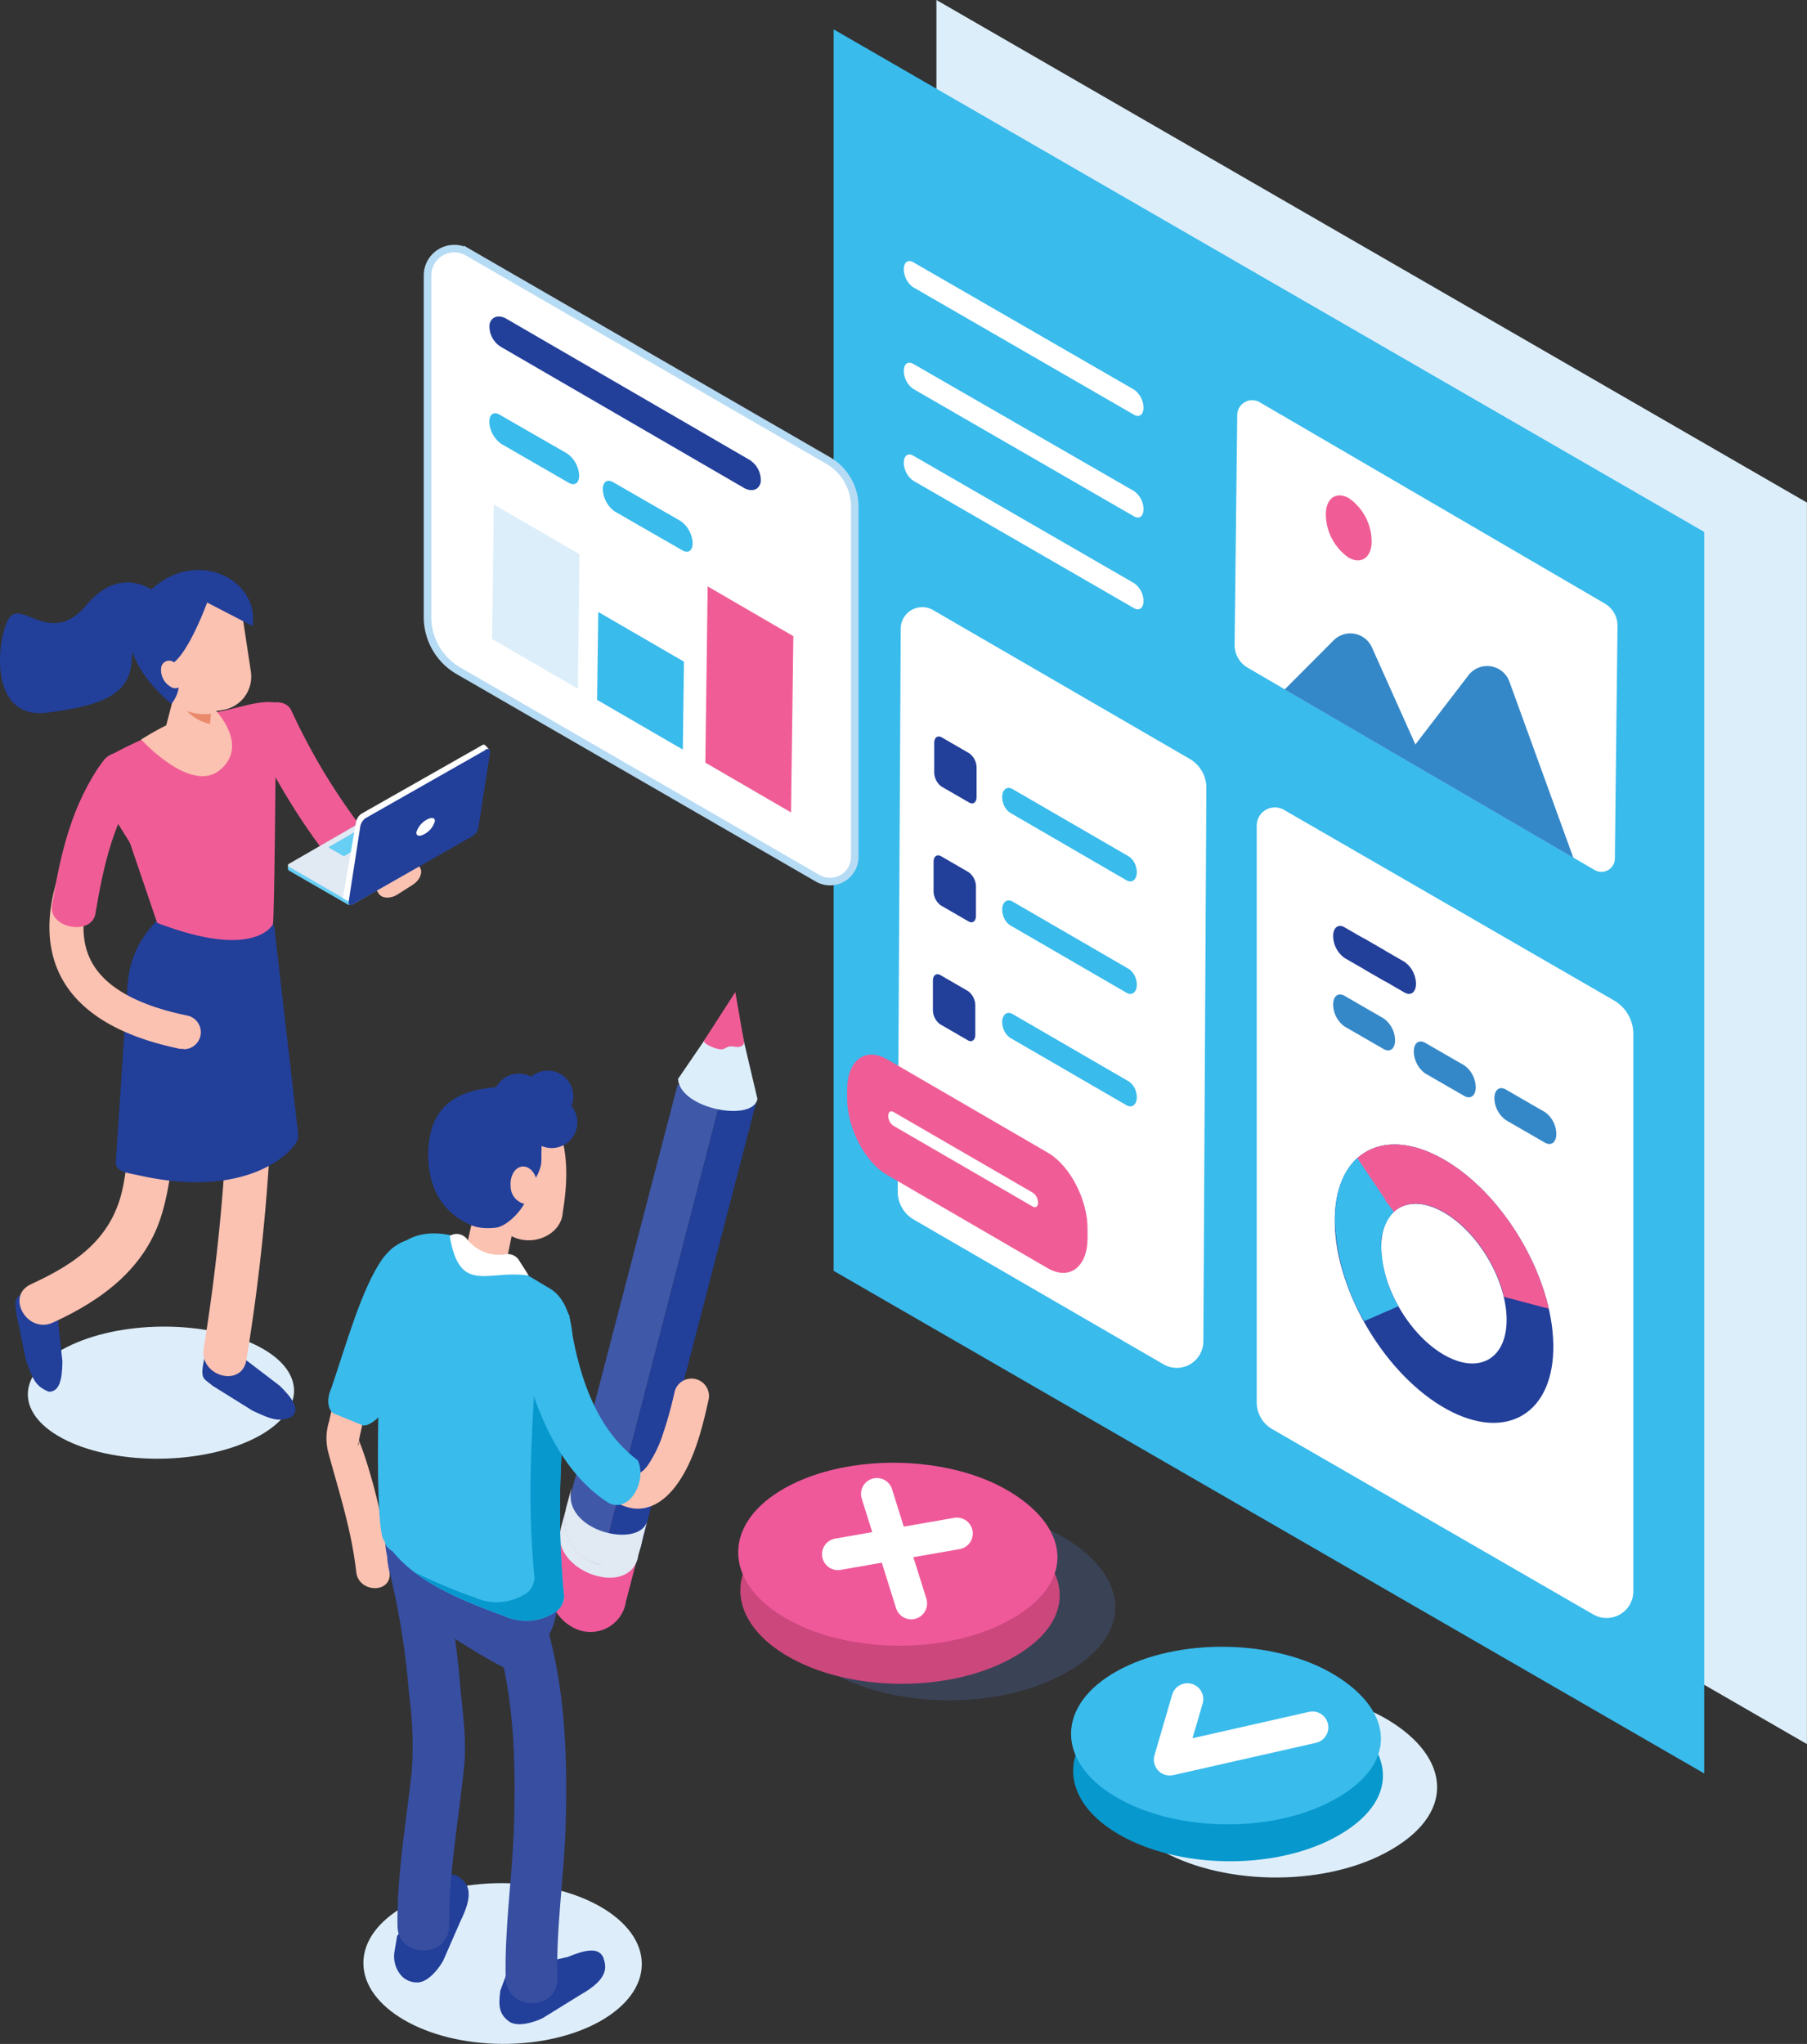 <svg id="Layer_1" data-name="Layer 1" xmlns="http://www.w3.org/2000/svg" viewBox="0 0 251.57 284.57"><rect x="0" y="0" width="251.57" height="284.57" fill="#333333" stroke="none"/><defs><style>.cls-1{fill:#dceefa;}.cls-2{fill:#39bbec;}.cls-16,.cls-3,.cls-7{fill:#fff;}.cls-4{fill:#223f9a;}.cls-5{fill:#f05d96;}.cls-6{fill:#3588c8;}.cls-7{stroke:#b6dbf4;stroke-miterlimit:10;stroke-width:1.05px;}.cls-8{fill:#ddeefa;}.cls-9{fill:#fbc1b1;}.cls-10{fill:#d0e6f3;}.cls-11{fill:#ea8a6b;}.cls-12{fill:#67cef4;}.cls-13{fill:#e1e9f3;}.cls-14{fill:#ef599a;}.cls-15{fill:#3f58a7;}.cls-16{opacity:0.46;}.cls-17{fill:#513654;}.cls-18{fill:#fdfeff;}.cls-19{fill:#374ea1;}.cls-20{fill:#0798cd;}.cls-21{fill:none;stroke:#fff;stroke-linecap:round;stroke-linejoin:round;stroke-width:4.42px;}.cls-22{fill:#516eb5;opacity:0.27;}.cls-23{fill:#cb477c;}</style></defs><title>tracking</title><polygon class="cls-1" points="251.56 69.97 130.37 0 130.37 172.85 251.56 242.82 251.56 69.97"/><polygon class="cls-2" points="237.26 74.06 116.06 4.09 116.06 176.93 237.26 246.91 237.26 74.06"/><path class="cls-3" d="M435.83,440.59l44.69,25.8a3.72,3.72,0,0,0,5.58-3.23V385.58a5.4,5.4,0,0,0-2.7-4.68l-45.94-26.53a2.53,2.53,0,0,0-3.79,2.19v80.29A4.31,4.31,0,0,0,435.83,440.59Z" transform="translate(-258.71 -241.62)"/><path class="cls-4" d="M459.39,402.87c-8.4-4.63-15.05-.55-14.85,9.1s7.17,21.21,15.57,25.84,15.05.54,14.85-9.1S467.79,407.49,459.39,402.87ZM451,415.53c-.12-5.53,3.7-7.87,8.52-5.22s8.83,9.29,8.94,14.83-3.7,7.87-8.52,5.22S451.13,421.07,451,415.53Z" transform="translate(-258.71 -241.62)"/><path class="cls-5" d="M474.33,423.82c-1.91-8.39-7.92-17.09-14.94-20.95-5.14-2.83-9.63-2.4-12.29.57l1.85,2.41,0,0,3.61,4.71c1.53-1.66,4.08-1.88,7-.28,4,2.2,7.42,7.12,8.55,11.9Z" transform="translate(-258.71 -241.62)"/><path class="cls-2" d="M453.41,423.48a17.31,17.31,0,0,1-2.39-8,6.69,6.69,0,0,1,1.74-5.16l-1.23-1.63.05-.05-3.92-5.81-.31.3h0l0,0-.05.05-.12.14c-1.72,1.88-2.69,4.79-2.61,8.57a30.29,30.29,0,0,0,4.06,13.67Z" transform="translate(-258.71 -241.62)"/><path class="cls-6" d="M451.33,387.67l-5.42-3.13a3.82,3.82,0,0,1-1.6-3.06h0c0-1.18.71-1.72,1.6-1.21l5.42,3.13a3.82,3.82,0,0,1,1.6,3.06h0C452.93,387.64,452.22,388.18,451.33,387.67Z" transform="translate(-258.71 -241.62)"/><path class="cls-4" d="M451.33,378.12,445.91,375a3.82,3.82,0,0,1-1.6-3.06h0c0-1.18.71-1.72,1.6-1.21l5.42,3.13a3.82,3.82,0,0,1,1.6,3.06h0C452.93,378.09,452.22,378.63,451.33,378.12Z" transform="translate(-258.71 -241.62)"/><path class="cls-4" d="M454.24,379.8l-5.42-3.13a3.84,3.84,0,0,1-1.6-3.06h0c0-1.18.72-1.72,1.6-1.21l5.42,3.13a3.82,3.82,0,0,1,1.6,3.06h0C455.84,379.77,455.13,380.31,454.24,379.8Z" transform="translate(-258.71 -241.62)"/><path class="cls-6" d="M462.56,394.2l-5.43-3.13a3.84,3.84,0,0,1-1.59-3.06h0c0-1.17.71-1.71,1.59-1.2l5.43,3.13a3.84,3.84,0,0,1,1.6,3.05h0C464.16,394.17,463.44,394.71,462.56,394.2Z" transform="translate(-258.71 -241.62)"/><path class="cls-6" d="M473.78,400.7l-5.42-3.13a3.84,3.84,0,0,1-1.6-3.06h0c0-1.17.72-1.71,1.6-1.2l5.42,3.13a3.8,3.8,0,0,1,1.6,3.05h0C475.38,400.67,474.67,401.21,473.78,400.7Z" transform="translate(-258.71 -241.62)"/><path class="cls-7" d="M374,305.73l-50.18-29a3.73,3.73,0,0,0-5.59,3.22v47.59a8.63,8.63,0,0,0,4.32,7.48l50,28.88a3.44,3.44,0,0,0,5.16-3V312.17A7.44,7.44,0,0,0,374,305.73Z" transform="translate(-258.71 -241.62)"/><polygon class="cls-1" points="80.44 95.88 68.51 88.96 68.75 70.24 80.68 77.16 80.44 95.88"/><polygon class="cls-2" points="95.06 104.36 83.13 97.44 83.29 85.2 95.22 92.12 95.06 104.36"/><polygon class="cls-5" points="110.13 113.11 98.2 106.18 98.52 81.64 110.45 88.57 110.13 113.11"/><path class="cls-2" d="M337.92,308.85l-9.42-5.43a4,4,0,0,1-1.66-2.92h0c-.07-1.12.56-1.65,1.4-1.16l9.43,5.42a4,4,0,0,1,1.66,2.93h0C339.4,308.81,338.77,309.33,337.92,308.85Z" transform="translate(-258.71 -241.62)"/><path class="cls-2" d="M353.73,318.25l-9.43-5.42a4,4,0,0,1-1.66-2.93h0c-.07-1.12.56-1.64,1.41-1.16l9.43,5.43a4,4,0,0,1,1.65,2.92h0C355.2,318.22,354.57,318.74,353.73,318.25Z" transform="translate(-258.71 -241.62)"/><path class="cls-4" d="M363,305.61,329.21,286c-1.11-.64-2.16-.27-2.35.82a3.35,3.35,0,0,0,1.67,3.14l33.74,19.58c1.11.64,2.16.27,2.35-.82A3.35,3.35,0,0,0,363,305.61Z" transform="translate(-258.71 -241.62)"/><path class="cls-3" d="M384.11,329.06l-.42,78.43a4.5,4.5,0,0,0,2.24,3.93l34.75,20.14a3.7,3.7,0,0,0,5.56-3.18l.42-77.05a4.66,4.66,0,0,0-2.33-4.06l-35.78-20.75A3,3,0,0,0,384.11,329.06Z" transform="translate(-258.71 -241.62)"/><path class="cls-2" d="M415.53,364.17l-16.19-9.39a2.49,2.49,0,0,1-1-1.47h0c-.39-1.39.36-2.4,1.34-1.83l16.19,9.38a2.51,2.51,0,0,1,1,1.48h0C417.26,363.72,416.52,364.74,415.53,364.17Z" transform="translate(-258.71 -241.62)"/><path class="cls-2" d="M415.53,379.83l-16.19-9.39a2.46,2.46,0,0,1-1-1.47h0c-.39-1.38.36-2.4,1.34-1.83l16.19,9.39a2.46,2.46,0,0,1,1,1.47h0C417.26,379.38,416.52,380.4,415.53,379.83Z" transform="translate(-258.71 -241.62)"/><path class="cls-2" d="M415.53,395.49l-16.19-9.38a2.51,2.51,0,0,1-1-1.48h0c-.39-1.38.36-2.4,1.34-1.83l16.19,9.39a2.49,2.49,0,0,1,1,1.47h0C417.26,395.05,416.52,396.06,415.53,395.49Z" transform="translate(-258.71 -241.62)"/><path class="cls-4" d="M393.63,353.35l-3.86-2.23a2.5,2.5,0,0,1-1-2l0-4.05c0-.77.47-1.12,1.05-.79l3.85,2.23a2.51,2.51,0,0,1,1,2l0,4.05C394.67,353.33,394.2,353.69,393.63,353.35Z" transform="translate(-258.71 -241.62)"/><path class="cls-4" d="M393.54,369.9l-3.86-2.23a2.48,2.48,0,0,1-1-2l0-4.05c0-.77.47-1.12,1.05-.79l3.85,2.23a2.51,2.51,0,0,1,1,2l0,4.05C394.58,369.88,394.11,370.24,393.54,369.9Z" transform="translate(-258.71 -241.62)"/><path class="cls-4" d="M393.45,386.45l-3.86-2.23a2.48,2.48,0,0,1-1-2l0-4.05c0-.77.47-1.12,1.05-.79l3.85,2.23a2.51,2.51,0,0,1,1,2l0,4.05C394.49,386.43,394,386.79,393.45,386.45Z" transform="translate(-258.71 -241.62)"/><path class="cls-5" d="M404.54,418.17l-22.38-13c-3.05-1.77-5.53-6.56-5.51-10.64v-1.2c0-4.08,2.53-6,5.59-4.21l22.38,13c3.05,1.77,5.53,6.56,5.5,10.64V414C410.11,418.05,407.59,419.94,404.54,418.17Z" transform="translate(-258.71 -241.62)"/><path class="cls-3" d="M402.5,409.61l-19.42-11.26a1.72,1.72,0,0,1-.71-1.38h0c0-.53.33-.77.72-.54l19.42,11.25a1.73,1.73,0,0,1,.72,1.38h0C403.23,409.59,402.9,409.84,402.5,409.61Z" transform="translate(-258.71 -241.62)"/><path class="cls-3" d="M480.75,362.77,432.44,334.6a3.67,3.67,0,0,1-1.85-3.2l.37-32.08a2.08,2.08,0,0,1,3.14-1.69l48,28a3.57,3.57,0,0,1,1.8,3.13l-.37,32.47A1.87,1.87,0,0,1,480.75,362.77Z" transform="translate(-258.71 -241.62)"/><path class="cls-6" d="M437.56,337.61l6.81-6.83a3.29,3.29,0,0,1,5.31.91l6.08,13.58,7.39-9.64a3.29,3.29,0,0,1,5.67.81l8.93,24.6Z" transform="translate(-258.71 -241.62)"/><path class="cls-5" d="M449.67,317c0,2.26-1.47,3.26-3.23,2.24a7.45,7.45,0,0,1-3.15-6c0-2.27,1.48-3.27,3.24-2.24A7.4,7.4,0,0,1,449.67,317Z" transform="translate(-258.71 -241.62)"/><path class="cls-3" d="M416.6,313.52l-30.76-17.76a3.11,3.11,0,0,1-1.3-2.49h0c0-1,.58-1.4,1.3-1L416.6,310a3.15,3.15,0,0,1,1.31,2.5h0C417.91,313.5,417.32,313.94,416.6,313.52Z" transform="translate(-258.71 -241.62)"/><path class="cls-3" d="M416.6,299.37l-30.76-17.76a3.11,3.11,0,0,1-1.3-2.49h0c0-1,.58-1.4,1.3-1l30.76,17.75a3.15,3.15,0,0,1,1.31,2.5h0C417.91,299.35,417.32,299.79,416.6,299.37Z" transform="translate(-258.71 -241.62)"/><path class="cls-3" d="M416.6,326.3l-30.76-17.76a3.12,3.12,0,0,1-1.3-2.49h0c0-1,.58-1.41,1.3-1l30.76,17.76a3.12,3.12,0,0,1,1.31,2.49h0C417.91,326.27,417.32,326.71,416.6,326.3Z" transform="translate(-258.71 -241.62)"/><path class="cls-8" d="M267.41,441.88c6.89,3.67,18.61,3.78,26.18.26s8.12-9.36,1.23-13-18.61-3.79-26.18-.27S260.53,438.21,267.41,441.88Z" transform="translate(-258.71 -241.62)"/><path class="cls-9" d="M291.87,360.75a3.81,3.81,0,0,1-1.23.46,5.35,5.35,0,0,1-3.14-1.07.79.79,0,0,1-.25-.2.73.73,0,0,1-.06-.66c.37-1.24,1-1.21,1.82-1.93.38-.32.73-.71,1.11-1a12.08,12.08,0,0,1,2-1.28h0c.83-.46,3.85-2,4.47.22a2.33,2.33,0,0,1-.3,2.26,6.28,6.28,0,0,1-1.66,1.67A26.41,26.41,0,0,1,291.87,360.75Z" transform="translate(-258.71 -241.62)"/><path class="cls-9" d="M287.57,358.56a9.29,9.29,0,0,1,.88-2,3.2,3.2,0,0,1,1.5-1.24c1.19-.47,3.18-1.15,3.84-.69.85.59,0,1.58-.55,2.19A11,11,0,0,1,289,359.4a.55.55,0,0,1-.59-.1c-.06.13.47-.22.42-.08C288.46,360,287.25,359.38,287.57,358.56Z" transform="translate(-258.71 -241.62)"/><polygon class="cls-10" points="29.16 116.53 27.76 118 30.49 121.21 32.1 119.57 29.16 116.53"/><path class="cls-4" d="M297.66,434.56l-6.38-4.87-3.72-.63c-1.23,4.84-.67,4.25.74,5.49l5.55,3.46c2.92,1.4,3.85,1.57,5.55.83h0C300.43,437.75,299.46,436.32,297.66,434.56Z" transform="translate(-258.71 -241.62)"/><path class="cls-4" d="M267.4,431.19l-.86-8-2.1-3.13c-4.36,2.43-3.55,2.44-3.48,4.31l1.31,6.41c1,3.08,1.51,3.88,3.22,4.6h0C267,435.4,267.36,433.71,267.4,431.19Z" transform="translate(-258.71 -241.62)"/><path class="cls-5" d="M293.65,343.13a94.19,94.19,0,0,0,9.55,16.25c1.8,2.43,6.78-1.23,5-3.66a87.63,87.63,0,0,1-8.92-15.16c-1.28-2.72-6.89-.17-5.6,2.57Z" transform="translate(-258.71 -241.62)"/><path class="cls-9" d="M290.52,379.55a272.81,272.81,0,0,1-3.45,49.79c-.65,3.88,5.28,5.55,5.94,1.64a281.87,281.87,0,0,0,3.67-51.43c-.05-4-6.21-4-6.16,0Z" transform="translate(-258.71 -241.62)"/><path class="cls-9" d="M278.07,384.46c-1.11,7.34-.8,14.94-2.2,22.22s-6.46,10.8-12.86,13.74c-3.59,1.66-.47,7,3.11,5.32,6.9-3.17,12.95-7.64,15.16-15.22,2.28-7.8,1.52-16.42,2.73-24.43.58-3.87-5.35-5.54-5.94-1.63Z" transform="translate(-258.71 -241.62)"/><path class="cls-4" d="M276.47,381.51c.62,8.65,6.16,9.52,11.75,6.3s8.69-10.57,8.69-17c0,0-3.11-9.56-8.69-6.34S275.74,371.46,276.47,381.51Z" transform="translate(-258.71 -241.62)"/><path class="cls-5" d="M295.51,345.75l1.57,2.54s-.16,20.34-.37,22c0,0-2.39,5.08-16.12-.18l-5.76-16.94Z" transform="translate(-258.71 -241.62)"/><path class="cls-5" d="M274.83,355.81c-.51-.31-2.3.16-2.3.16-.35-3-3.36-3.89.94-8.76.65-.74,10.74-5.62,16.14-6.59,2.61-.48,7.87-2.53,8.93-.09.62,1.43-1.45,7.76-1.46,7.76.26,5.55-2.19-1.73-2.58,1.33,0-.07,0-.15,0-.22s-.67,5.17-1.18,9.17c-.31,2.5-.54,4.31-.56,4.56v0l-9.36,7.39-4.93-8.9h0Z" transform="translate(-258.71 -241.62)"/><path class="cls-9" d="M288.74,340.54s4.69,4.83.62,8.26-11-4.23-11-4.23C282,342.29,285.51,340.75,288.74,340.54Z" transform="translate(-258.71 -241.62)"/><path class="cls-4" d="M296.91,370.79l3.32,28.79a2,2,0,0,1-.28,1.11c-1.28,2.14-7.72,7.73-21.8,4.59-1.63-.36-3.33-.48-3.32-1.83l1.62-24.5,8.92,1.5Z" transform="translate(-258.71 -241.62)"/><path class="cls-9" d="M286.62,343.33l2.24-8.62-5.4,1.71-1.82,7C281.25,344.6,285,347.73,286.62,343.33Z" transform="translate(-258.71 -241.62)"/><rect class="cls-9" x="282.63" y="322.83" width="11.09" height="17.95" rx="4.7" transform="matrix(-0.99, 0.15, -0.15, -0.99, 363.86, 375.36)"/><path class="cls-11" d="M288.08,341a7.47,7.47,0,0,1-3.33-.38,6.2,6.2,0,0,0,3.2,1.79Z" transform="translate(-258.71 -241.62)"/><path class="cls-4" d="M287.55,325.51s-2.39,6.55-4.61,8.32l.45,1.31a4.62,4.62,0,0,1-.48,4l-.31.48s-11.56-8.82-2.29-16.39c6.27-5.12,14.51-.77,13.57,5.55Z" transform="translate(-258.71 -241.62)"/><path class="cls-9" d="M282.43,337.21a1.12,1.12,0,0,0,1.8-.82,2.67,2.67,0,0,0-1.29-2.56,1.12,1.12,0,0,0-1.8.82A2.7,2.7,0,0,0,282.43,337.21Z" transform="translate(-258.71 -241.62)"/><path class="cls-9" d="M316.16,364.81l-2.07,1.32c-1,.65-2.21.6-2.66-.1l-.31-.5c-.45-.7,0-1.81,1-2.45l2.07-1.32c1-.65,2.2-.6,2.65.11l.32.49C317.63,363.06,317.17,364.17,316.16,364.81Z" transform="translate(-258.71 -241.62)"/><path class="cls-12" d="M298.79,362.63v-.51l.65.25.13-.32,16.22-9.36a.87.87,0,0,1,.77,0l7,4v-.11l1.29.52v.53h0a.29.29,0,0,1-.13.14l-16.88,9.75a.85.85,0,0,1-.76,0L299,362.87a.32.32,0,0,1-.19-.24Z" transform="translate(-258.71 -241.62)"/><path class="cls-13" d="M307.84,367l16.88-9.74c.2-.11.17-.31-.05-.44l-8.09-4.67a.84.84,0,0,0-.77,0l-16.88,9.74c-.19.11-.17.31.06.44l8.09,4.67A.82.82,0,0,0,307.84,367Z" transform="translate(-258.71 -241.62)"/><path class="cls-12" d="M306.69,360.77l4.09-2.36s0-.08,0-.11l-2-1.13a.23.23,0,0,0-.18,0l-4.09,2.36s0,.08,0,.11l1.95,1.13A.25.25,0,0,0,306.69,360.77Z" transform="translate(-258.71 -241.62)"/><path class="cls-3" d="M308.27,356.08a1.85,1.85,0,0,1,.78-1.18l16.76-9.52a.41.41,0,0,1,.37-.06h0a.22.22,0,0,1,.09.07l.55.58-.5-.05-1.59,10.3a1.85,1.85,0,0,1-.78,1.18l-15.85,9-.51.58-.06.14c-.32.07-1.09-.48-1.09-.48Z" transform="translate(-258.71 -241.62)"/><path class="cls-4" d="M307.79,367.54,324.54,358a1.85,1.85,0,0,0,.78-1.18l1.61-10.41c.07-.44-.17-.64-.53-.43l-16.75,9.52a1.81,1.81,0,0,0-.78,1.18l-1.61,10.41C307.19,367.55,307.43,367.75,307.79,367.54Z" transform="translate(-258.71 -241.62)"/><path class="cls-3" d="M316.69,357.46c-.08.56.42.68,1.12.28a3,3,0,0,0,1.43-1.73c.09-.55-.41-.67-1.12-.27A3,3,0,0,0,316.69,357.46Z" transform="translate(-258.71 -241.62)"/><path class="cls-4" d="M280.49,324.19s-4.79-4.27-9.78,1.7-9.14-1.1-10.83,1.95-2.71,14.05,5.42,13,11.57-2.73,11.75-7.44,5.51-3.92,5.51-3.92Z" transform="translate(-258.71 -241.62)"/><path class="cls-9" d="M284.26,387.65a2.61,2.61,0,0,1-.48,0c-8.52-1.76-14.12-5.18-16.65-10.17-2.42-4.78-2-10.88,1.35-18.14a2.37,2.37,0,0,1,4.31,2c-2.69,5.88-3.17,10.6-1.43,14,1.84,3.63,6.34,6.21,13.37,7.66a2.37,2.37,0,0,1-.47,4.7Z" transform="translate(-258.71 -241.62)"/><path class="cls-5" d="M273.11,347.53c-4.43,6-6,13.07-7.16,20.13-.53,3.18,5.52,4.33,6.05,1.14,1.12-6.66,2.51-13.17,6.7-18.86,2-2.69-3.64-5.07-5.59-2.41Z" transform="translate(-258.71 -241.62)"/><path class="cls-14" d="M345.81,464.87l0-.11h0l2.86-11a6.34,6.34,0,0,0-3.8-7.44,5.06,5.06,0,0,0-6.69,3.64l-2.85,11h0l0,.11a6.32,6.32,0,0,0,3.8,7.43A5,5,0,0,0,345.81,464.87Z" transform="translate(-258.71 -241.62)"/><polygon class="cls-15" points="78 213.75 94.33 151.03 100.59 152.1 83.36 218.7 78 213.75"/><path class="cls-4" d="M359.3,393.71c2.45,1.36,2.22-1.36,4.71,1.3l-16.22,62.43c-2.17,3.76-4,4.18-5.79,3.15Z" transform="translate(-258.71 -241.62)"/><path class="cls-13" d="M347.53,458.45l0-.11h0l.55-2.1a5.11,5.11,0,0,1-6.63,3,6.36,6.36,0,0,1-3.93-7.46l0-.11h0l-.76,2.8h0l0,.11C335.41,460.29,346.15,464.2,347.53,458.45Z" transform="translate(-258.71 -241.62)"/><path class="cls-13" d="M341.42,459.24c3,1.07,5.74.65,6.53-2.4l.31-1.31h0l.55-2.1c-1.18,3.87-11.8,1.36-10.56-4.45l0-.11h0l-.76,2.8h0l0,.11A6.35,6.35,0,0,0,341.42,459.24Z" transform="translate(-258.71 -241.62)"/><path class="cls-1" d="M364.16,394.62l-3.32-14.12-7.73,11.33C353.33,396,363.54,397.92,364.16,394.62Z" transform="translate(-258.71 -241.62)"/><path class="cls-5" d="M361.08,379.74l1.22,7s0,.85-1.38.6-1,.72-2.52.25-1.73-1-1.73-1Z" transform="translate(-258.71 -241.62)"/><path class="cls-9" d="M333.25,427.82a40.94,40.94,0,0,0,2.65,10.05,74.11,74.11,0,0,0,4.77,8.52c1.29,2.16,3,4.48,5.59,5.12,2.77.69,5.07-1,6.63-3.14,2.46-3.34,3.55-7.77,4.44-11.74a2.43,2.43,0,0,0-4.69-1.29,54.31,54.31,0,0,1-1.58,5.75,16.92,16.92,0,0,1-1.64,3.7c-.13.23-.27.45-.41.67l-.27.38c-.19.28.28-.33.06-.08s-.31.37-.48.54-.75.45-.17.18a4.08,4.08,0,0,0-.44.28c-.53.34.44-.19,0,0a1.14,1.14,0,0,1-.28.07c0-.06.7,0,.31,0,0,0-.21,0-.23,0h-.17c-.2,0-.08,0,.36.05l-.45-.13c-.34-.05.18.07.24.11s-.2-.09-.29-.15-.7-.53-.13-.05a6.91,6.91,0,0,1-.57-.51c-.16-.15-.31-.32-.46-.49a2.88,2.88,0,0,1-.22-.27c.33.4.11.15,0,.05-.42-.62-.82-1.25-1.2-1.9a77.44,77.44,0,0,1-4.32-7.63l-.16-.37c-.07-.16-.06-.12.05.12l-.12-.29c-.12-.32-.24-.64-.35-1-.25-.7-.46-1.41-.64-2.12-.5-1.88-.83-3.81-1.14-5.73a2.45,2.45,0,0,0-3-1.7,2.48,2.48,0,0,0-1.7,3Z" transform="translate(-258.71 -241.62)"/><ellipse class="cls-8" cx="328.68" cy="515" rx="11.19" ry="19.38" transform="translate(-446.8 599.26) rotate(-89.69)"/><path class="cls-4" d="M318.37,505.62,314,511.14l-.35,2.08a4.08,4.08,0,0,0,.83,3.34,2.9,2.9,0,0,0,2.27,1.06c1.47.08,3-1.85,3.65-3l2.49-5.7c2-4.06.79-5.2-.33-6h0C321.14,502,319.85,503.34,318.37,505.62Z" transform="translate(-258.71 -241.62)"/><path class="cls-4" d="M337.72,514.09l-8.28,1.8-1.08,2.89c-.25,2.07-.22,3.17,1.16,4.24,1.17.9,3.51.17,4.73-.42l5.29-3.27c3.93-2.22,3.61-3.83,3.17-5.16h0C342.06,512.69,340.23,513.05,337.72,514.09Z" transform="translate(-258.71 -241.62)"/><path class="cls-9" d="M312.83,416c-4.53,6.86-6.52,15.61-8.31,23.54a7.73,7.73,0,0,0-.08,4.39c1.51,5.57,3.22,10.78,3.87,16.58.33,2.92,5,3,4.63,0a77.36,77.36,0,0,0-3.36-15.86c-.32-1-.68-1.93-1.05-2.88.34.87-.11,1.52.07.74.11-.49.21-1,.32-1.47,1.7-7.63,3.55-16.11,7.91-22.71,1.64-2.49-2.36-4.81-4-2.33Z" transform="translate(-258.71 -241.62)"/><path class="cls-2" d="M312,416.82c-2.92,4.08-5.09,12-7.18,18.12-.76,1.63-.42,3.38.7,3.61l3.71,1.52c.92.19,2.77-1.38,3.28-2.78L318,421.88c.9-2.51.45-5-1-5.75l.09-1.36C316.85,413.7,314.14,414,312,416.82Z" transform="translate(-258.71 -241.62)"/><path class="cls-3" d="M317.89,447a6,6,0,0,1-2.72,4.69c-1.51.87-2.73.17-2.73-1.55a6,6,0,0,1,2.73-4.7C316.67,444.57,317.89,445.27,317.89,447Z" transform="translate(-258.71 -241.62)"/><path class="cls-16" d="M332.4,400.59l0,.87s.11,2.64-2.48,1.27-2.51-4.65-2.51-4.65S329.41,397.85,332.4,400.59Z" transform="translate(-258.71 -241.62)"/><path class="cls-17" d="M329.93,402.81c3.39,1.76,3.27-1.32,3.27-1.32l0,0-.1-1.05c-3.77-3.24-6.17-3.09-6.17-3.09A5.69,5.69,0,0,0,329.93,402.81Zm-2.36-4.6s1.93-.11,4.81,2.41l0,.76s.09,2.28-2.43,1A4.7,4.7,0,0,1,327.57,398.21Z" transform="translate(-258.71 -241.62)"/><polygon class="cls-17" points="75.76 160.46 73.74 159.55 73.64 158.41 75.65 159.32 75.76 160.46"/><path class="cls-17" d="M327.11,398.25l-.35-.17a.81.81,0,0,1-.4-.6h0c0-.25.12-.37.31-.29l.36.17a.8.8,0,0,1,.39.6h0C327.45,398.21,327.31,398.33,327.11,398.25Z" transform="translate(-258.71 -241.62)"/><path class="cls-18" d="M328,399.57h0c-.08-.1-.11-.23-.06-.29l.6-.66c.06-.05.17,0,.25.08h0c.08.1.11.23.06.28l-.6.67C328.15,399.7,328,399.67,328,399.57Z" transform="translate(-258.71 -241.62)"/><path class="cls-19" d="M327.19,467.68c3.08,9,3.36,18.73,3.07,28.18-.21,7-1.32,14.14-1.15,21.18.12,4.62,7.31,4.64,7.19,0-.18-7.24,1-14.53,1.17-21.77.27-9.85-.14-20.1-3.34-29.5-1.49-4.36-8.44-2.49-6.94,1.91Z" transform="translate(-258.71 -241.62)"/><path class="cls-19" d="M312.73,459.58a106.54,106.54,0,0,1,2.93,17.94,52.32,52.32,0,0,1,.39,10.53c-.76,7.15-2.09,14.45-2,21.66,0,4.62,7.22,4.63,7.19,0-.05-7.32,1.32-14.72,2.07-22,.38-3.66-.13-7.24-.49-10.9a114.76,114.76,0,0,0-3.12-19.16c-1.22-4.46-8.16-2.57-6.93,1.91Z" transform="translate(-258.71 -241.62)"/><path class="cls-19" d="M318.62,469.08h0c.66.75-2.19-2.87-1.34-2.36,1.78,1.08,11.76,7.86,13.84,7.89,2.51.05,1.05-2.38,2.92-4.06s2.19-4.17,2.36-6.54a4.13,4.13,0,0,0-.18-1.95,4.24,4.24,0,0,0-1.44-1.54c-4.43-3.36-13.16-11.67-19.35-9C308.27,454.58,315.44,465.52,318.62,469.08Z" transform="translate(-258.71 -241.62)"/><path class="cls-2" d="M313.42,416c-1.32,1.69-1.16,2.74-1.1,5.05a5.15,5.15,0,0,0,3.77,4.82l22.23,6.24s1.28-8.56-3.11-11.13c-2.36-1.39-6-3.6-8.9-5.36C322.08,413,316.45,412.05,313.42,416Z" transform="translate(-258.71 -241.62)"/><path class="cls-9" d="M323.55,415.67l1.88-8.38,5.11,3.44L329,418.36C328.85,419.6,323.18,418.51,323.55,415.67Z" transform="translate(-258.71 -241.62)"/><path class="cls-9" d="M326.65,395.07s-5.12-3.57-5.17,5.11a15.12,15.12,0,0,0,8.58,13.61c3.08,1.47,6.85-.41,7-3.41.73-4.39.74-8.48-.69-12,.2-3.62-2.29-2.33-6.6-2.57Z" transform="translate(-258.71 -241.62)"/><path class="cls-4" d="M323.72,411.9s-5.92-2.2-5.36-10.53c.61-9,8.91-8.25,13.52-8.69,2-.2,3.46-.49,5.55,1.37,1.91,1.7.13,5.51-2.6,5.76-1.08.09-.59,3-.81,4-.38,1.78-1.49,2.64-1.9,4.37s-2.79,4.18-4.36,4.36C325,412.88,323.72,411.9,323.72,411.9Z" transform="translate(-258.71 -241.62)"/><path class="cls-2" d="M312.24,456.14c-1.41-.55-1.07-24.87.2-38.3l25,11.9c-.13,11.43-1.57,20.46-.2,34.39Z" transform="translate(-258.71 -241.62)"/><path class="cls-2" d="M328.91,466.62c-6.18-2.26-12.07-4.72-15.53-9-1.7-1-1.48-2.71.48-3.84h0a7.45,7.45,0,0,1,6.66-.28l15.53,9c1.7,1,1.48,2.71-.48,3.84h0A7.41,7.41,0,0,1,328.91,466.62Z" transform="translate(-258.71 -241.62)"/><path class="cls-20" d="M337.46,429.74l-4.12-2c-.17,11.14-1.54,20.1-.19,33.78l-.07,0a2.68,2.68,0,0,1-1.62,2.23h0a7.42,7.42,0,0,1-6.66.28,70.93,70.93,0,0,1-8.46-3.57c3.41,2.61,7.91,4.44,12.57,6.14a7.41,7.41,0,0,0,6.66-.28h0a2.68,2.68,0,0,0,1.62-2.23l.07,0C335.89,450.2,337.33,441.17,337.46,429.74Z" transform="translate(-258.71 -241.62)"/><path class="cls-3" d="M332.32,419.21c-5.74-.86-9.62,2.75-11-5.52h0a1.83,1.83,0,0,1,2.48.54,5.68,5.68,0,0,0,5.39,2,1.85,1.85,0,0,1,1.76.82Z" transform="translate(-258.71 -241.62)"/><path class="cls-9" d="M333.51,406.44c.12,1.43-.61,2.66-1.63,2.74a1.2,1.2,0,0,1-.33,0,2.5,2.5,0,0,1-1.75-2.41c-.12-1.43.61-2.66,1.63-2.74S333.38,405,333.51,406.44Z" transform="translate(-258.71 -241.62)"/><circle class="cls-4" cx="72.23" cy="153.04" r="3.57"/><circle class="cls-4" cx="76.25" cy="152.63" r="3.57"/><circle class="cls-4" cx="76.81" cy="156.27" r="3.57"/><path class="cls-2" d="M330.73,427.52c2.49,12.28,7.06,19.84,12.81,23.4,3,1.33,5.27-3.38,3.95-6-5.79-4.35-8.3-11.67-9.53-20.16a3.92,3.92,0,0,0-4.81-1.78h0A3.65,3.65,0,0,0,330.73,427.52Z" transform="translate(-258.71 -241.62)"/><path class="cls-8" d="M451.94,481.07c-8.71-5.22-23-5.46-31.84-.53s-9,13.16-.31,18.38,22.81,5.47,31.85.64C461.58,494.25,460.65,486.29,451.94,481.07Z" transform="translate(-258.71 -241.62)"/><path class="cls-20" d="M444.75,479.92c-8.27-5-21.8-5.19-30.23-.5s-8.56,12.5-.29,17.45,21.66,5.19,30.24.61C453.91,492.43,453,484.88,444.75,479.92Z" transform="translate(-258.71 -241.62)"/><path class="cls-2" d="M444.46,474.78c-8.26-5-21.8-5.19-30.23-.51s-8.56,12.5-.29,17.46,21.66,5.19,30.24.6C453.62,487.29,452.73,479.74,444.46,474.78Z" transform="translate(-258.71 -241.62)"/><polyline class="cls-21" points="165.31 236.56 162.85 244.99 182.72 240.49"/><path class="cls-22" d="M406.93,455.74c-9-5.38-23.65-5.62-32.8-.54s-9.28,13.55-.31,18.93,23.49,5.63,32.8.65C416.86,469.31,415.9,461.12,406.93,455.74Z" transform="translate(-258.71 -241.62)"/><path class="cls-23" d="M399.53,454.56c-8.52-5.11-22.46-5.34-31.15-.52s-8.81,12.87-.3,18,22.31,5.34,31.16.62C409,467.45,408.05,459.67,399.53,454.56Z" transform="translate(-258.71 -241.62)"/><path class="cls-14" d="M399.23,449.26c-8.52-5.11-22.46-5.34-31.15-.52s-8.81,12.88-.29,18,22.3,5.34,31.15.61C408.66,462.15,407.75,454.37,399.23,449.26Z" transform="translate(-258.71 -241.62)"/><line class="cls-21" x1="122.08" y1="207.99" x2="126.86" y2="223.24"/><line class="cls-21" x1="133.22" y1="213.5" x2="116.65" y2="216.39"/></svg>